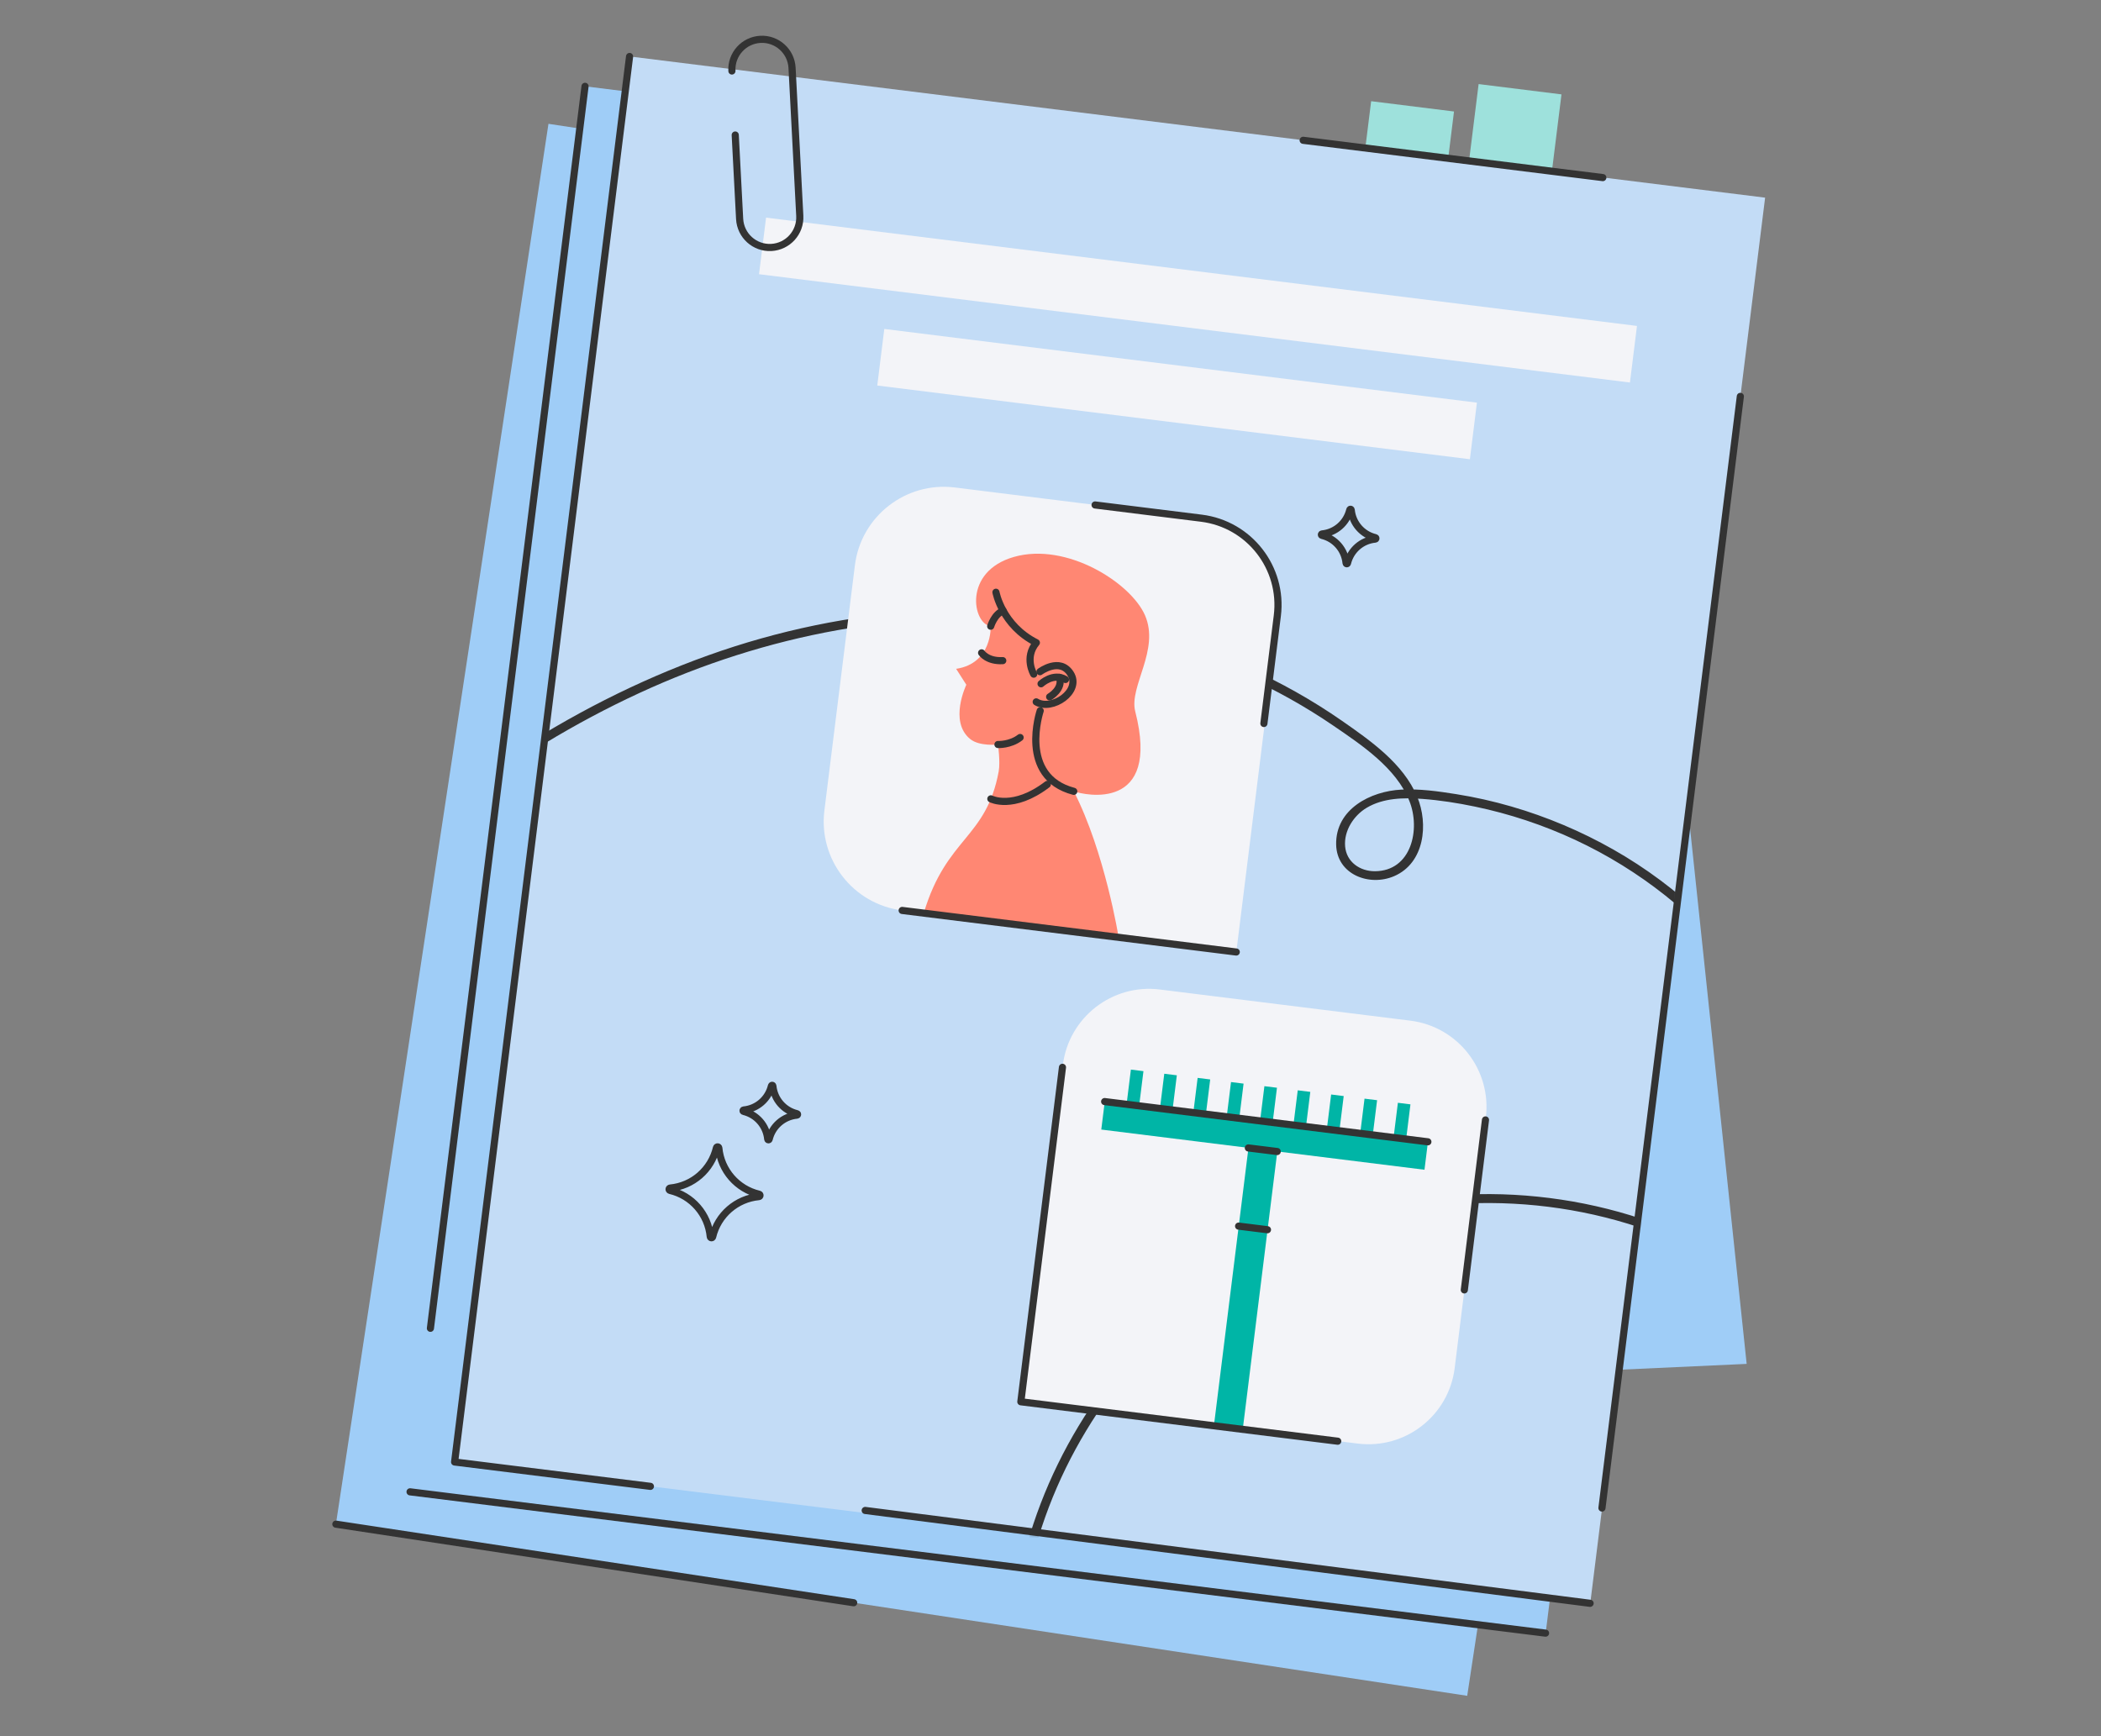 <svg width="588" height="486" viewBox="0 0 588 486" fill="none" xmlns="http://www.w3.org/2000/svg">
<rect x="0" y="0" width="588" height="486" fill="#808080" stroke="none"/>
<path d="M437.005 26.418L413.814 23.534L407.583 73.637L430.773 76.521L437.005 26.418Z" fill="#9EE1DC"/>
<path d="M406.929 31.21L383.739 28.326L377.507 78.429L400.697 81.313L406.929 31.21Z" fill="#9EE1DC"/>
<path d="M465.522 161.14L488.833 381.766L420.422 384.901L465.522 161.14Z" fill="#9FCDF7"/>
<path d="M470.112 82.709L153.498 34.656L94.009 426.619L410.623 474.672L470.112 82.709Z" fill="#9FCDF7"/>
<path d="M481.516 63.686L163.725 24.159L114.791 417.579L432.582 457.106L481.516 63.686Z" fill="#9FCDF7"/>
<path d="M493.997 55.326L176.206 15.799L127.272 409.219L445.063 448.746L493.997 55.326Z" fill="#C3DCF6"/>
<mask id="mask0_2976_35970" style="mask-type:luminance" maskUnits="userSpaceOnUse" x="127" y="15" width="367" height="434">
<path d="M493.993 55.328L176.202 15.801L127.269 409.221L445.06 448.748L493.993 55.328Z" fill="white"/>
</mask>
<g mask="url(#mask0_2976_35970)">
<path d="M84.192 264.498C111.087 235.507 142.872 210.64 178.882 194.008C214.302 177.641 253.439 170.031 292.376 174.206C311.645 176.277 330.707 181.217 348.379 189.217C357.02 193.134 365.345 197.775 373.179 203.131C381.096 208.545 390.759 214.973 394.452 224.238C397.604 232.147 395.009 243.815 384.797 243.865C380.622 243.881 376.838 241.303 376.455 236.92C376.073 232.538 378.867 228.263 382.485 226.109C387.133 223.34 392.814 223.232 398.061 223.622C403.009 223.988 407.933 224.762 412.79 225.776C422.453 227.789 431.892 230.924 440.849 235.091C477.109 251.973 503.638 285.397 511.996 324.517C513.027 329.349 513.767 334.239 514.225 339.154C514.374 340.742 516.869 340.751 516.72 339.154C512.786 297.106 488.278 258.651 451.502 237.785C442.521 232.687 432.94 228.637 423.027 225.76C417.954 224.288 412.79 223.123 407.567 222.292C402.344 221.46 397.321 220.762 392.198 221.019C383.582 221.46 373.761 226.467 373.944 236.388C374.102 244.788 383.216 248.247 390.186 245.237C398.685 241.569 399.833 230.666 396.622 222.999C392.73 213.718 383.566 207.331 375.582 201.767C358.957 190.199 340.137 181.899 320.552 176.818C280.201 166.356 237.247 169.449 198.16 183.454C158.541 197.65 123.104 222.059 93.29 251.532C89.589 255.191 85.98 258.934 82.445 262.743C81.356 263.915 83.111 265.687 84.209 264.506L84.192 264.498Z" fill="#333333"/>
<path d="M480.75 350.414C465.19 341.923 447.959 336.758 430.345 334.954C412.731 333.149 394.75 334.746 377.777 339.752C361.651 344.501 346.615 352.393 333.5 362.905C320.917 372.985 310.181 385.359 301.856 399.165C293.54 412.953 287.602 428.247 284.716 444.098C284.367 446.036 284.059 447.982 283.793 449.936C283.702 450.61 283.951 451.267 284.666 451.475C285.248 451.641 286.113 451.267 286.205 450.602C288.317 434.875 293.407 419.615 300.991 405.685C308.576 391.755 318.531 379.239 330.39 368.768C342.623 357.974 356.861 349.532 372.271 344.143C388.679 338.405 406.186 336.018 423.534 336.925C440.882 337.831 458.08 342.056 473.723 349.599C475.669 350.539 477.598 351.528 479.495 352.568C480.908 353.341 482.164 351.187 480.75 350.414Z" fill="#333333"/>
<path d="M187.511 333.21C187.137 333.119 187.179 332.587 187.561 332.545C193.848 331.955 199.055 327.422 200.51 321.276C200.601 320.902 201.134 320.944 201.175 321.326C201.766 327.613 206.298 332.82 212.444 334.275C212.818 334.366 212.777 334.899 212.394 334.94C206.107 335.531 200.901 340.063 199.445 346.209C199.354 346.583 198.822 346.542 198.78 346.159C198.19 339.872 193.657 334.666 187.511 333.21Z" stroke="#333333" stroke-width="2" stroke-linecap="round" stroke-linejoin="round"/>
<path d="M208.101 311.096C207.877 311.046 207.902 310.722 208.126 310.697C211.902 310.339 215.029 307.62 215.902 303.936C215.952 303.711 216.276 303.736 216.301 303.961C216.659 307.736 219.378 310.863 223.062 311.737C223.287 311.787 223.262 312.111 223.038 312.136C219.262 312.493 216.135 315.213 215.262 318.897C215.212 319.122 214.887 319.097 214.863 318.872C214.505 315.096 211.785 311.97 208.101 311.096Z" stroke="#333333" stroke-width="2" stroke-linecap="round" stroke-linejoin="round"/>
<path d="M369.961 149.856C369.736 149.806 369.761 149.482 369.986 149.457C373.761 149.099 376.888 146.38 377.761 142.696C377.811 142.471 378.136 142.496 378.161 142.721C378.518 146.496 381.238 149.623 384.922 150.496C385.146 150.546 385.121 150.871 384.897 150.896C381.121 151.253 377.994 153.973 377.121 157.657C377.071 157.881 376.747 157.856 376.722 157.632C376.364 153.856 373.645 150.729 369.961 149.856Z" stroke="#333333" stroke-width="2" stroke-linecap="round" stroke-linejoin="round"/>
</g>
<path d="M267.232 136.45L335.846 144.984C349.578 146.693 359.341 159.229 357.633 172.962L346.004 266.458L252.508 254.829C238.775 253.121 229.013 240.584 230.721 226.852L239.255 158.238C240.963 144.505 253.499 134.742 267.232 136.45Z" fill="#F3F4F8"/>
<path d="M324.592 276.971L394.708 285.692C408.028 287.349 417.494 299.505 415.837 312.825L407.116 382.941C405.46 396.261 393.304 405.727 379.984 404.07L285.737 392.348L297.459 298.101C299.116 284.781 311.272 275.314 324.592 276.971Z" fill="#F3F4F8"/>
<path d="M277.265 175.287C277.265 175.287 277.739 185.691 267.593 187.213L270.445 191.671C270.445 191.671 265.497 201.916 271.501 206.848C274.113 208.994 279.302 208.395 279.302 208.395C279.302 208.395 279.992 213.26 279.502 215.93C276.017 234.791 264.873 234.301 258.528 255.591C277.564 257.961 313.067 262.377 313.067 262.377C313.067 262.377 309.233 238.492 300.517 221.493C303.528 222.591 324.934 227.315 317.716 199.139C315.911 192.103 324.693 181.957 320.435 172.202C316.485 163.154 298.555 151.694 283.801 155.877C269.439 159.952 272.192 174.647 277.265 175.279V175.287Z" fill="#FF8773"/>
<path d="M279.293 208.395C279.293 208.395 282.711 208.586 285.497 206.432" stroke="#333333" stroke-width="2" stroke-linecap="round" stroke-linejoin="round"/>
<path d="M291.056 188.012C291.056 188.012 296.603 183.879 299.581 188.519C302.774 193.493 294.366 199.173 290 196.462" stroke="#333333" stroke-width="2" stroke-linecap="round" stroke-linejoin="round"/>
<path d="M291.358 191.396C291.358 191.396 294.793 188.203 298.186 190.199" stroke="#333333" stroke-width="2" stroke-linecap="round" stroke-linejoin="round"/>
<path d="M293.762 195.055C293.762 195.055 297.638 192.843 296.498 189.591" stroke="#333333" stroke-width="2" stroke-linecap="round" stroke-linejoin="round"/>
<path d="M278.734 165.774C278.734 165.774 280.405 175.022 290.044 179.895C286.56 184.054 289.304 188.703 289.304 188.703" stroke="#333333" stroke-width="2" stroke-linecap="round" stroke-linejoin="round"/>
<path d="M277.266 175.287C277.266 175.287 278.297 171.852 280.759 170.962" stroke="#333333" stroke-width="2" stroke-linecap="round" stroke-linejoin="round"/>
<path d="M291.121 198.947C291.121 198.947 284.858 217.401 300.51 221.501" stroke="#333333" stroke-width="2" stroke-linecap="round" stroke-linejoin="round"/>
<path d="M277.305 223.606C277.305 223.606 283.542 226.858 293.106 219.564" stroke="#333333" stroke-width="2" stroke-linecap="round" stroke-linejoin="round"/>
<path d="M274.719 182.738C274.719 182.738 276.299 185.158 280.64 184.917" stroke="#333333" stroke-width="2" stroke-linecap="round" stroke-linejoin="round"/>
<path d="M358.453 314.448L350.381 313.444L339.771 398.753L347.842 399.757L358.453 314.448Z" fill="#00B5A6"/>
<path d="M399.64 319.574L309.189 308.324L308.213 316.173L398.664 327.423L399.64 319.574Z" fill="#00B5A6"/>
<path d="M320.014 299.826L316.499 299.389L314.567 314.921L318.082 315.358L320.014 299.826Z" fill="#00B5A6"/>
<path d="M329.357 300.986L325.841 300.549L323.909 316.081L327.425 316.518L329.357 300.986Z" fill="#00B5A6"/>
<path d="M338.693 302.147L335.178 301.71L333.246 317.242L336.762 317.679L338.693 302.147Z" fill="#00B5A6"/>
<path d="M348.037 303.315L344.521 302.878L342.589 318.41L346.105 318.847L348.037 303.315Z" fill="#00B5A6"/>
<path d="M357.379 304.468L353.864 304.031L351.932 319.563L355.448 320L357.379 304.468Z" fill="#00B5A6"/>
<path d="M366.71 305.628L363.194 305.191L361.262 320.723L364.778 321.16L366.71 305.628Z" fill="#00B5A6"/>
<path d="M376.059 306.798L372.543 306.36L370.611 321.892L374.127 322.329L376.059 306.798Z" fill="#00B5A6"/>
<path d="M385.402 307.959L381.886 307.522L379.954 323.054L383.47 323.491L385.402 307.959Z" fill="#00B5A6"/>
<path d="M394.738 309.119L391.223 308.682L389.291 324.213L392.807 324.651L394.738 309.119Z" fill="#00B5A6"/>
<path d="M309.157 308.342L399.614 319.602" stroke="#333333" stroke-width="2" stroke-linecap="round" stroke-linejoin="round"/>
<path d="M346.646 343.204L354.721 344.211" stroke="#333333" stroke-width="2" stroke-linecap="round" stroke-linejoin="round"/>
<path d="M349.374 321.323L357.449 322.321" stroke="#333333" stroke-width="2" stroke-linecap="round" stroke-linejoin="round"/>
<path d="M345.987 266.476L252.485 254.842" stroke="#333333" stroke-width="2" stroke-linecap="round" stroke-linejoin="round"/>
<path d="M297.35 298.751L285.699 392.369L374.385 403.405" stroke="#333333" stroke-width="2" stroke-linecap="round" stroke-linejoin="round"/>
<path d="M306.477 141.347L336.233 145.048C349.639 146.719 359.145 158.936 357.482 172.334L353.723 202.514" stroke="#333333" stroke-width="2" stroke-linecap="round" stroke-linejoin="round"/>
<path d="M409.815 361.059L415.736 313.48" stroke="#333333" stroke-width="2" stroke-linecap="round" stroke-linejoin="round"/>
<path d="M458.135 91.233L214.396 60.917L212.426 76.754L456.165 107.07L458.135 91.233Z" fill="#F3F4F8"/>
<path d="M413.343 112.704L247.486 92.075L245.517 107.912L411.373 128.541L413.343 112.704Z" fill="#F3F4F8"/>
<path d="M176.196 15.81L127.229 409.227L182.026 416.046" stroke="#333333" stroke-width="2" stroke-linecap="round" stroke-linejoin="round"/>
<path d="M242.139 422.792L445.018 448.78" stroke="#333333" stroke-width="2" stroke-linecap="round" stroke-linejoin="round"/>
<path d="M432.548 457.13L114.762 417.578" stroke="#333333" stroke-width="2" stroke-linecap="round" stroke-linejoin="round"/>
<path d="M163.73 24.161L120.459 371.804" stroke="#333333" stroke-width="2" stroke-linecap="round" stroke-linejoin="round"/>
<path d="M93.997 426.625L238.918 448.622" stroke="#333333" stroke-width="2" stroke-linecap="round" stroke-linejoin="round"/>
<path d="M487.063 110.95L448.334 422.109" stroke="#333333" stroke-width="2" stroke-linecap="round" stroke-linejoin="round"/>
<path d="M204.837 19.869C204.596 15.22 208.164 11.262 212.813 11.012C217.462 10.771 221.42 14.339 221.67 18.988L223.832 60.412C224.073 65.061 220.505 69.019 215.856 69.269C211.208 69.51 207.249 65.942 206.999 61.293L205.769 37.791" stroke="#333333" stroke-width="2" stroke-linecap="round" stroke-linejoin="round"/>
<path d="M448.577 49.709L364.715 39.272" stroke="#333333" stroke-width="2" stroke-linecap="round" stroke-linejoin="round"/>
</svg>
